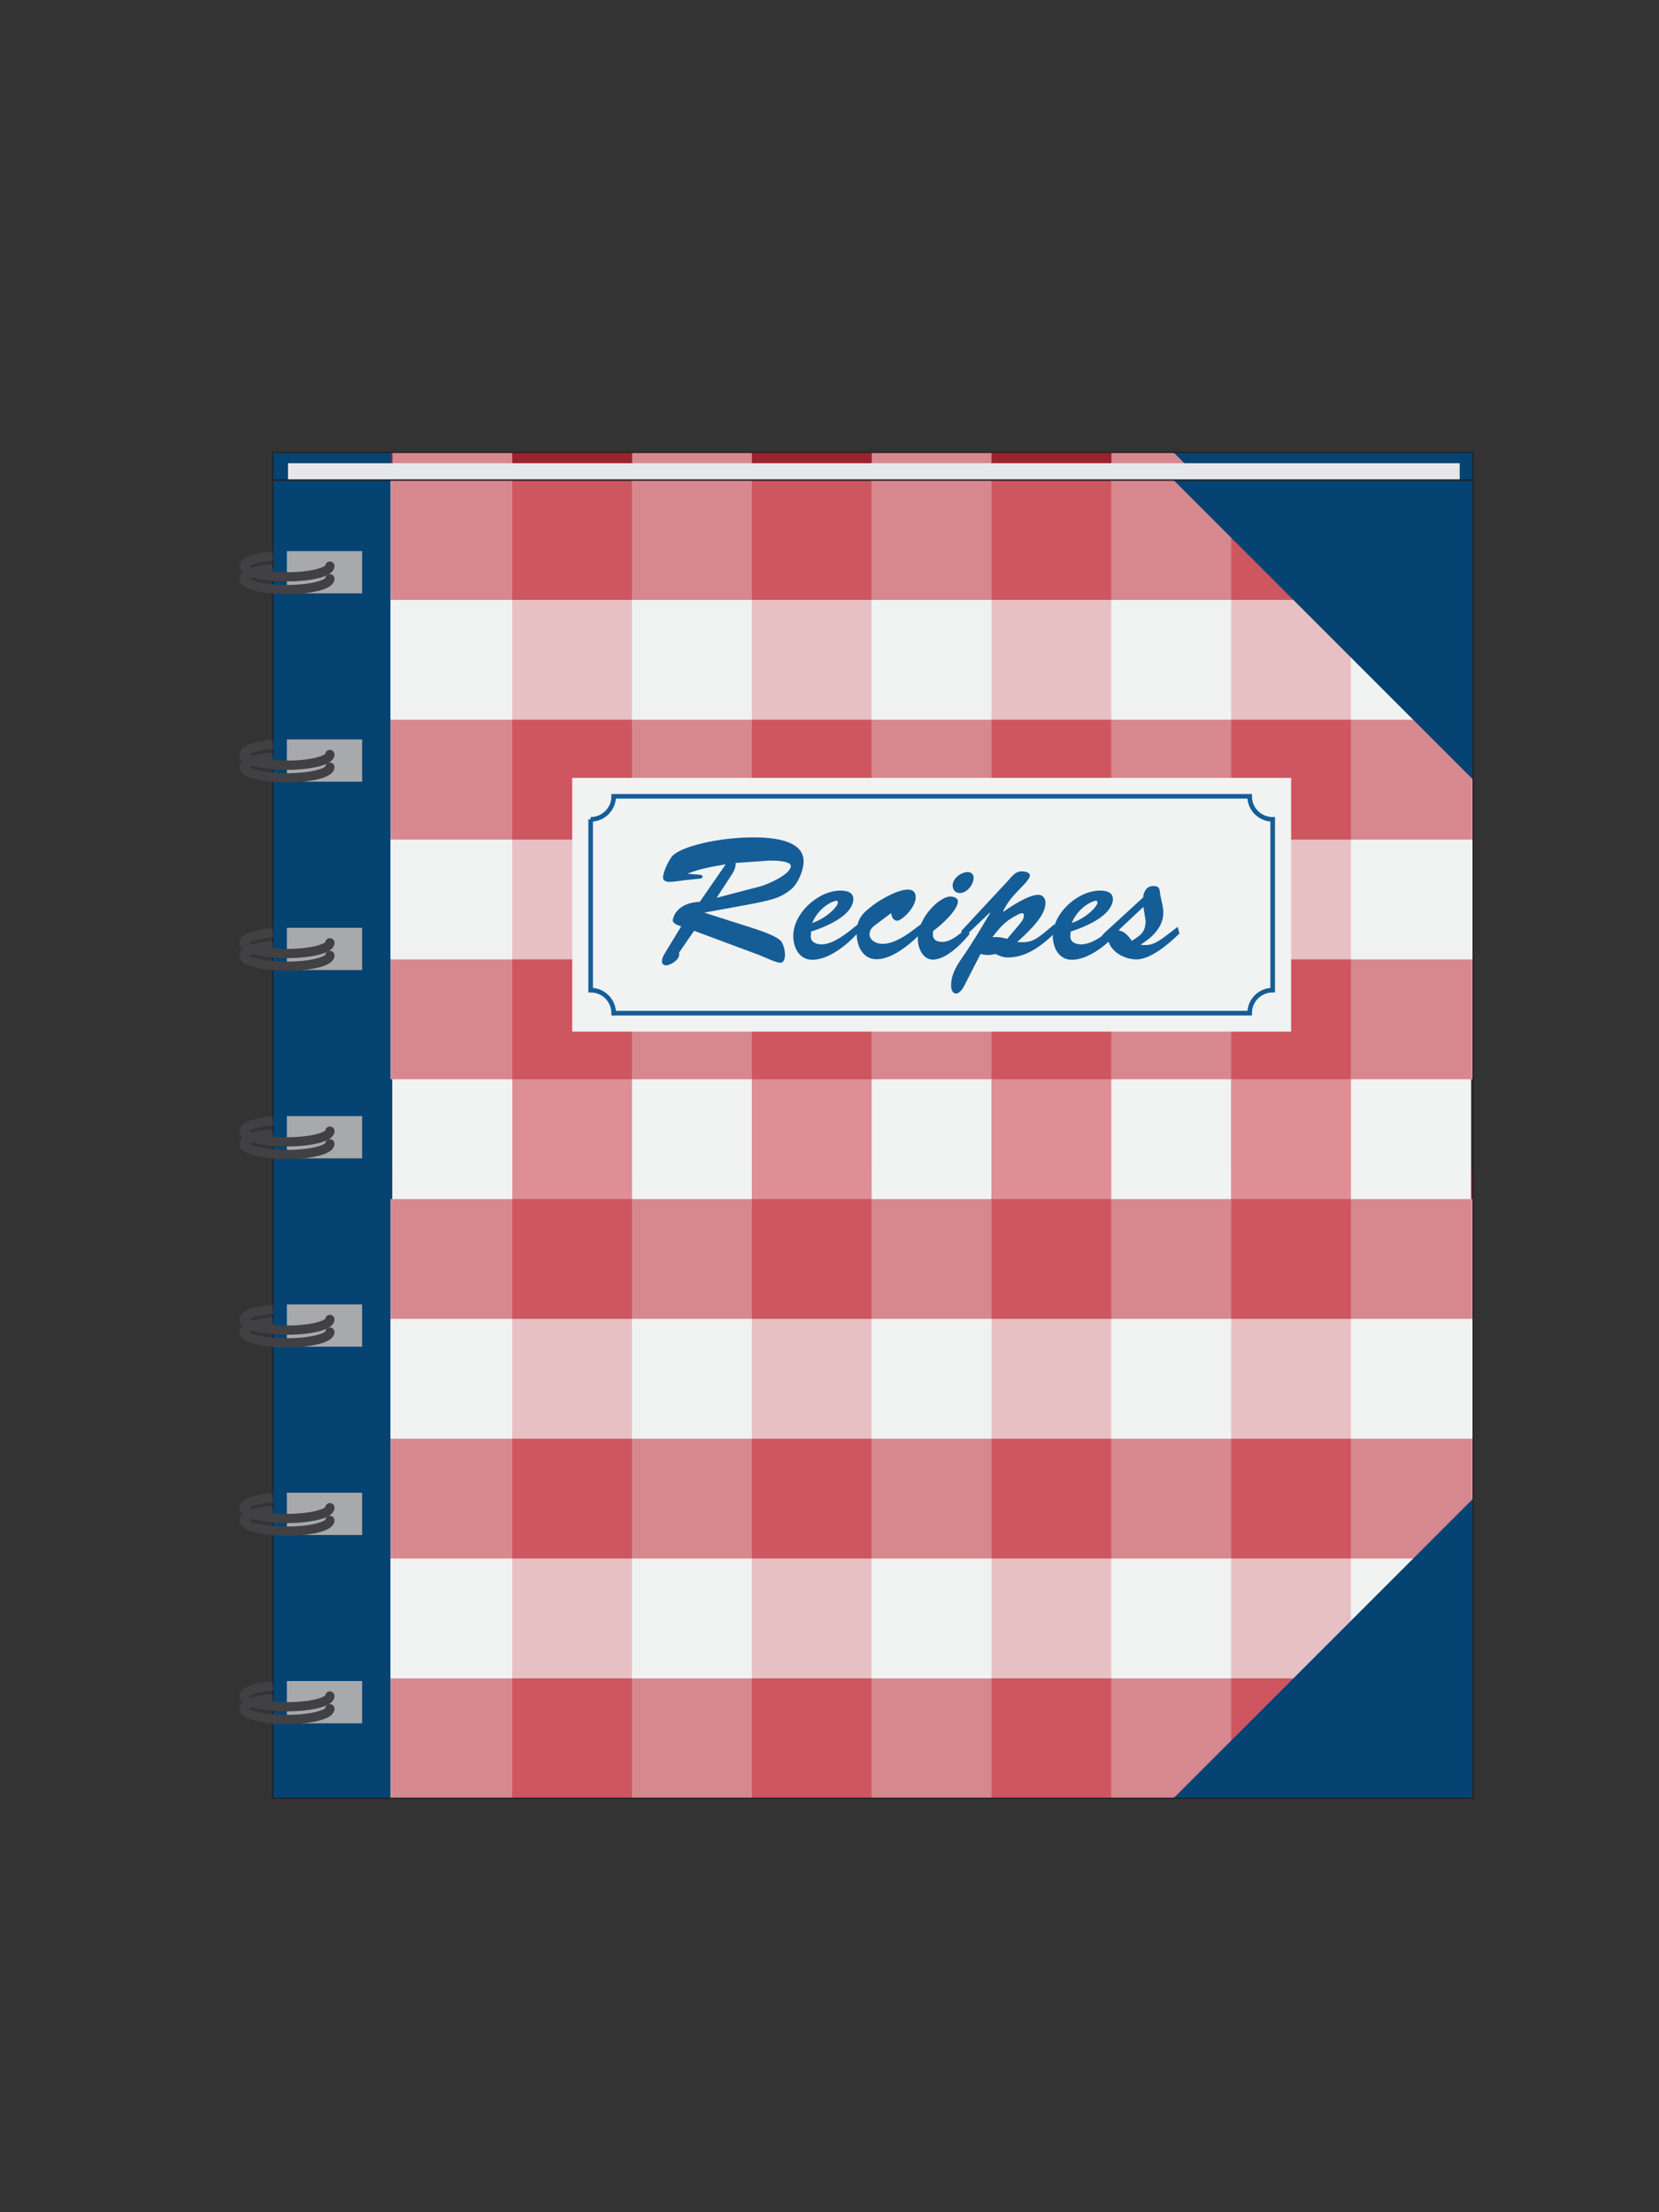 <?xml version="1.0" encoding="UTF-8"?>
<svg enable-background="new 0 0 360 480" version="1.1" viewBox="0 0 360 480" xml:space="preserve" xmlns="http://www.w3.org/2000/svg">

	<rect x="0" y="0" width="360" height="480" fill="#333333" stroke="none"/>

	<rect x="59.166" y="98.167" width="26" height="286" fill="#054372"/>
	<rect x="85.166" y="98.167" width="26" height="286" fill="#F1F2F2"/>
	<rect x="111.17" y="98.167" width="26" height="286" enable-background="new    " fill="#BE1E2D" opacity=".5"/>
	<rect x="137.17" y="98.167" width="26" height="286" fill="#F1F2F2"/>
	<rect x="163.16" y="98.167" width="26.001" height="286" enable-background="new    " fill="#BE1E2D" opacity=".5"/>
	<rect x="189.17" y="98.167" width="26" height="286" fill="#F1F2F2"/>
	<rect x="215.17" y="98.167" width="26" height="286" enable-background="new    " fill="#BE1E2D" opacity=".5"/>
	<rect x="241.17" y="98.167" width="26" height="286" fill="#F1F2F2"/>
	<rect x="267.17" y="98.167" width="26" height="286" enable-background="new    " fill="#BE1E2D" opacity=".5"/>
	<rect x="293.17" y="98.167" width="26" height="286" fill="#F1F2F2"/>
	<rect x="84.748" y="98.167" width="234.83" height="26" enable-background="new    " fill="#BE1E2D" opacity=".5"/>
	<rect x="84.748" y="124.17" width="234.83" height="26" enable-background="new    " fill="#F1F2F2" opacity=".5"/>
	<rect x="84.748" y="150.17" width="234.83" height="26" enable-background="new    " fill="#BE1E2D" opacity=".5"/>
	<rect x="84.748" y="176.17" width="234.83" height="26" enable-background="new    " fill="#F1F2F2" opacity=".5"/>
	<rect x="84.748" y="202.17" width="234.83" height="26" enable-background="new    " fill="#BE1E2D" opacity=".5"/>
	<rect x="84.748" y="254.17" width="234.83" height="26" enable-background="new    " fill="#BE1E2D" opacity=".5"/>
	<rect x="84.748" y="280.17" width="234.83" height="26" enable-background="new    " fill="#F1F2F2" opacity=".5"/>
	<rect x="84.748" y="306.17" width="234.83" height="26" enable-background="new    " fill="#BE1E2D" opacity=".5"/>
	<rect x="84.748" y="332.17" width="234.83" height="26" enable-background="new    " fill="#F1F2F2" opacity=".5"/>
	<rect x="84.748" y="358.17" width="234.83" height="26" enable-background="new    " fill="#BE1E2D" opacity=".5"/>
	<polygon points="319.67 163.17 319.67 98.167 254.67 98.167" fill="#054372"/>
	<polygon points="319.67 319.17 319.67 384.17 254.67 384.17" fill="#6F8F3A"/>


	<rect x="59.166" y="104.17" width="26" height="286" fill="#054372"/>
	<rect x="85.166" y="104.17" width="26" height="286" fill="#fff"/>
	<rect x="111.17" y="104.17" width="26" height="286" fill="#fff"/>
	<rect x="137.17" y="104.17" width="26" height="286" fill="#fff"/>
	<rect x="163.17" y="104.17" width="26" height="286" fill="#fff"/>
	<rect x="189.17" y="104.17" width="26" height="286" fill="#fff"/>
	<rect x="215.17" y="104.17" width="26" height="286" fill="#fff"/>
	<rect x="241.17" y="104.17" width="26" height="286" fill="#fff"/>
	<rect x="267.17" y="104.17" width="26" height="286" fill="#fff"/>
	<rect x="293.17" y="104.17" width="26" height="286" fill="#fff"/>
	<rect x="84.749" y="104.17" width="234.83" height="26" fill="#fff"/>
	<rect x="84.749" y="130.17" width="234.83" height="26" fill="#fff"/>
	<rect x="84.749" y="156.17" width="234.83" height="26" fill="#fff"/>
	<rect x="84.749" y="182.17" width="234.83" height="26" fill="#fff"/>
	<rect x="84.749" y="208.17" width="234.83" height="26" fill="#fff"/>
	<rect x="84.749" y="260.17" width="234.83" height="26" fill="#fff"/>
	<rect x="84.749" y="286.17" width="234.83" height="26" fill="#fff"/>
	<rect x="84.749" y="312.17" width="234.83" height="26" fill="#fff"/>
	<rect x="84.749" y="338.17" width="234.83" height="26" fill="#fff"/>
	<rect x="84.749" y="364.17" width="234.83" height="26" fill="#fff"/>
	<polygon points="319.67 169.17 319.67 104.17 254.67 104.17" fill="#fff"/>
	<polygon points="319.67 325.17 319.67 390.17 254.67 390.17" fill="#fff"/>


	<rect x="85.166" y="104.17" width="26" height="286" fill="#F1F2F2"/>
	<rect x="111.17" y="104.17" width="26" height="286" enable-background="new    " fill="#BE1E2D" opacity=".5"/>
	<rect x="137.17" y="104.17" width="26" height="286" fill="#F1F2F2"/>
	<rect x="163.16" y="104.17" width="26" height="286" enable-background="new    " fill="#BE1E2D" opacity=".5"/>
	<rect x="189.16" y="104.17" width="26" height="286" fill="#F1F2F2"/>
	<rect x="215.16" y="104.17" width="26" height="286" enable-background="new    " fill="#BE1E2D" opacity=".5"/>
	<rect x="241.16" y="104.17" width="26" height="286" fill="#F1F2F2"/>
	<rect x="267.16" y="104.17" width="26" height="286" enable-background="new    " fill="#BE1E2D" opacity=".5"/>
	<rect x="293.16" y="104.17" width="26" height="286" fill="#F1F2F2"/>
	<rect x="84.748" y="104.17" width="234.83" height="26" enable-background="new    " fill="#BE1E2D" opacity=".5"/>
	<rect x="84.748" y="130.17" width="234.83" height="26" enable-background="new    " fill="#F1F2F2" opacity=".5"/>
	<rect x="84.748" y="156.17" width="234.83" height="26" enable-background="new    " fill="#BE1E2D" opacity=".5"/>
	<rect x="84.748" y="182.17" width="234.83" height="26" enable-background="new    " fill="#F1F2F2" opacity=".5"/>
	<rect x="84.748" y="208.17" width="234.83" height="26" enable-background="new    " fill="#BE1E2D" opacity=".5"/>
	<rect x="84.748" y="260.17" width="234.83" height="26" enable-background="new    " fill="#BE1E2D" opacity=".5"/>
	<rect x="84.748" y="286.17" width="234.83" height="26" enable-background="new    " fill="#F1F2F2" opacity=".5"/>
	<rect x="84.748" y="312.17" width="234.83" height="26" enable-background="new    " fill="#BE1E2D" opacity=".5"/>
	<rect x="84.748" y="338.17" width="234.83" height="26" enable-background="new    " fill="#F1F2F2" opacity=".5"/>
	<rect x="84.748" y="364.17" width="234.83" height="26" enable-background="new    " fill="#BE1E2D" opacity=".5"/>
	<polygon points="319.66 169.17 319.66 104.17 254.66 104.17" fill="#054372"/>
	<polygon points="319.66 325.17 319.66 390.17 254.66 390.17" fill="#054372"/>

<rect x="62.5" y="100.5" width="254.25" height="3.667" fill="#E6E7E8"/>
<rect x="124.17" y="168.78" width="156" height="55.056" fill="#F1F2F2"/>
<g fill="#155D97">
	<path d="m150.6 201.98-3.268 4.749c0.456 1.33-1.786 2.736-2.812 2.736-0.456 0-0.874-0.304-0.874-0.798 0-0.722 0.266-1.254 0.646-1.862l3.534-5.812c-0.608-0.152-1.976-0.646-1.824-1.406 0.342-1.976 2.317-3.8 5.851-3.914l5.623-8.131c-2.773 0.456-5.585 0.95-8.169 1.976v0.076c2.394 0.228 3.154 0.076 3.154 0.646 0 0.304-0.532 0.418-0.722 0.418l-2.963 0.304c-1.064 0.114-2.432 0.38-3.534 0.38-0.57 0-1.368-0.19-1.368-0.912 0-1.216 1.178-3.647 1.938-4.597 1.786-2.128 9.992-4.142 17.667-4.142 3.496 0 10.904 0.342 10.904 5.205 0 1.938-1.216 4.863-2.735 6.079-3.116 2.508-5.015 2.47-18.693 5.016v0.076l10.259 3.268c6.535 2.09 6.383 3.078 6.573 3.381 0.722 1.33 0.874 4.18-0.418 4.18-0.988 0-3.686-1.33-4.711-1.71l-14.07-5.24zm4.9-7.18 9.46-2.469c1.558-0.418 6.649-2.584 6.649-4.445 0-1.178-4.104-1.216-4.939-1.14l-7.029 0.494c0.038 1.33-0.646 2.204-1.33 3.268l-2.81 4.3z"/>
	<path d="m186.54 201.98c-2.316 2.698-6.496 6.269-10.258 6.269-2.773 0-4.065-2.47-4.142-4.977-0.152-4.978 5.357-10.069 10.296-10.031 1.217 0 2.735 0.304 2.735 1.824 0 1.862-1.86 4.673-9.157 7.067l-0.076 0.836c-0.114 1.444 1.14 1.938 2.355 1.938 2.697 0 5.889-2.774 7.902-4.37l0.34 1.44zm-4.71-6.12c0-0.266-0.189-0.494-0.455-0.418-1.9 0.494-4.104 2.318-5.13 4.825 3.34-1.13 5.62-3.75 5.58-4.4z"/>
	<path d="m190.2 200.5c-0.836 0.608-1.521 1.178-1.521 2.242 0 0.874 0.911 2.052 2.888 2.052 2.888 0 6.192-2.66 8.396-4.369l0.457 1.481c-2.317 2.47-6.574 6.231-10.185 6.231-2.924 0-4.33-2.736-4.33-5.547 0-3.191 1.14-4.37 3.609-6.231 1.709-1.292 5.356-3.344 7.484-3.344 1.178 0 1.709 0.608 1.709 1.748 0 2.089-3.001 5.015-4.027 5.015-0.873 0-1.254-0.95-1.291-1.672l-3.19 2.39z"/>
	<path d="m210.37 202.7c-1.709 2.09-5.053 5.509-7.939 5.509-2.242 0-3.269-2.583-3.269-4.521 0-4.636 4.749-9.157 7.028-9.157 0.646 0 1.672 0.228 1.672 1.062 0 1.9-3.762 5.281-5.356 6.383-0.304 1.558 0.267 2.394 2.015 2.394 2.014 0 3.988-2.014 5.508-3.115l0.34 1.46zm-3.65-10.56c0-1.558 1.823-2.925 3.305-2.925 0.685 0 1.255 0.494 1.255 1.178 0 1.52-1.405 3.381-3.039 3.381-0.91-0.01-1.52-0.73-1.52-1.64z"/>
	<path d="m209.2 213.98c-0.305 0.57-0.988 1.596-1.711 1.596-0.873 0-1.102-1.026-1.102-1.71-0.037-1.899 0.799-3.799 2.355-6.003 1.748-2.47 3.646-5.585 6.117-9.765l-0.076-0.076-6.004 5.737-0.151-1.786 10.067-10.829c0.912-0.988 1.597-2.089 3.041-2.089 0.531 0 1.748 0.19 1.748 0.912 0 0.836-1.977 2.66-2.584 3.306-1.293 1.368-2.471 2.773-3.229 4.483l0.076 0.076c1.634-1.178 5.471-3.685 7.522-3.685 1.025 0 1.596 0.798 1.596 1.786 0 2.089-1.899 4.711-6.155 8.473 3.269 0.228 4.026-0.38 8.094-3.875l0.267 1.748c-2.812 2.736-6.23 5.471-10.334 5.471-1.026 0-1.787-0.304-2.698-0.76-0.569 0.114-1.14 0.228-1.747 0.228-0.532 0-1.026-0.114-1.521-0.228l-3.58 7zm12.04-13.45c0.418-0.532 0.949-1.178 0.949-1.862 0-0.266-0.114-0.532-0.418-0.532-0.607 0-2.433 1.178-2.926 1.52-1.406 1.026-2.47 2.318-3.496 3.686 1.103-0.076 2.166 0.038 3.191 0.38l2.71-3.2z"/>
	<path d="m242.86 201.98c-2.316 2.698-6.496 6.269-10.258 6.269-2.773 0-4.064-2.47-4.142-4.977-0.151-4.978 5.356-10.069 10.297-10.031 1.216 0 2.734 0.304 2.734 1.824 0 1.862-1.861 4.673-9.156 7.067l-0.076 0.836c-0.112 1.444 1.142 1.938 2.354 1.938 2.699 0 5.891-2.774 7.904-4.37l0.36 1.44zm-4.71-6.12c0-0.266-0.189-0.494-0.455-0.418-1.9 0.494-4.104 2.318-5.129 4.825 3.34-1.13 5.62-3.75 5.58-4.4z"/>
	<path d="m255.55 201.1 0.381 1.444c-2.317 2.318-6.459 5.775-9.5 5.623-2.545-0.114-5.356-1.558-6.041-4.331-0.228 0.228-0.494 0.494-0.836 0.494-0.379 0-0.646-0.38-0.646-0.722 0-0.494 0.608-1.026 0.911-1.33l8.246-7.561c0.074-1.254 0.797-2.47 2.164-2.47 1.141 0 1.369 0.342 1.481 1.406 0.152 1.444 0.724 2.736 0.724 4.407 0 3.116-2.508 5.433-4.939 6.915 2.432 0.418 3.913-0.722 5.775-2.127l2.29-1.75zm-12.91 0.8c1.406 0.076 2.241 1.254 2.963 2.242 2.28-1.406 2.889-2.052 3.002-4.255-0.113-0.798-0.266-1.824-0.494-3.115l-5.47 5.14z"/>
</g>
<path d="m128.17 177.78c2.762 0 5-2.239 5-5h138c0 2.761 2.238 5 5 5v37.056c-2.762 0-5 2.239-5 5h-138c0-2.761-2.238-5-5-5v-37.06z" fill="none" stroke="#155D97"/>
<rect x="59.166" y="104.17" width="260.5" height="286" fill="none" stroke="#231F20" stroke-width=".25"/>
<rect x="59.166" y="98.167" width="260.5" height="6" fill="none" stroke="#231F20" stroke-width=".25"/>
<g fill="none" stroke="#414042" stroke-width="2">
	
		<path d="m52.917 122.83c0-1.019 2.615-1.886 6.259-2.204"/>
		<path d="m52.917 125.58c0-1.019 2.61-1.884 6.249-2.202"/>
	
	
		<path d="m52.917 163.7c0-1.019 2.615-1.886 6.259-2.204"/>
		<path d="m52.917 166.44c0-1.019 2.61-1.884 6.249-2.202"/>
	
	
		<path d="m52.917 204.56c0-1.019 2.615-1.886 6.259-2.204"/>
		<path d="m52.917 207.31c0-1.019 2.61-1.884 6.249-2.202"/>
	
	
		<path d="m52.917 245.42c0-1.019 2.615-1.886 6.259-2.203"/>
		<path d="m52.917 248.17c0-1.019 2.61-1.884 6.249-2.202"/>
	
	
		<path d="m52.917 327.14c0-1.02 2.615-1.887 6.259-2.205"/>
		<path d="m52.917 329.89c0-1.02 2.61-1.885 6.249-2.203"/>
	
	
		<path d="m52.917 368c0-1.019 2.615-1.886 6.259-2.204"/>
		<path d="m52.917 370.75c0-1.019 2.61-1.884 6.249-2.202"/>
	
	
		<path d="m52.917 286.28c0-1.019 2.615-1.885 6.259-2.203"/>
		<path d="m52.917 289.03c0-1.019 2.61-1.883 6.249-2.201"/>
	
</g>

	
		<rect x="62.25" y="119.58" width="16.333" height="9.167" fill="#A7A9AC"/>
		<path d="m71.584 122.83c0 1.289-4.179 2.333-9.333 2.333s-9.333-1.044-9.333-2.333" fill="none" stroke="#414042" stroke-linecap="round" stroke-linejoin="round" stroke-width="2"/>
		<path d="m71.584 125.58c0 1.289-4.179 2.333-9.333 2.333s-9.333-1.044-9.333-2.333" fill="none" stroke="#414042" stroke-linecap="round" stroke-linejoin="round" stroke-width="2"/>
	
	
		<rect x="62.25" y="160.44" width="16.333" height="9.167" fill="#A7A9AC"/>
		<path d="m71.584 163.7c0 1.289-4.179 2.333-9.333 2.333s-9.333-1.044-9.333-2.333" fill="none" stroke="#414042" stroke-linecap="round" stroke-linejoin="round" stroke-width="2"/>
		<path d="m71.584 166.44c0 1.289-4.179 2.333-9.333 2.333s-9.333-1.044-9.333-2.333" fill="none" stroke="#414042" stroke-linecap="round" stroke-linejoin="round" stroke-width="2"/>
	
	
		<rect x="62.25" y="201.31" width="16.333" height="9.167" fill="#A7A9AC"/>
		<path d="m71.584 204.56c0 1.289-4.179 2.333-9.333 2.333s-9.333-1.044-9.333-2.333" fill="none" stroke="#414042" stroke-linecap="round" stroke-linejoin="round" stroke-width="2"/>
		<path d="m71.584 207.31c0 1.289-4.179 2.333-9.333 2.333s-9.333-1.044-9.333-2.333" fill="none" stroke="#414042" stroke-linecap="round" stroke-linejoin="round" stroke-width="2"/>
	
	
		<rect x="62.25" y="242.17" width="16.333" height="9.167" fill="#A7A9AC"/>
		<path d="m71.584 245.42c0 1.289-4.179 2.333-9.333 2.333s-9.333-1.044-9.333-2.333" fill="none" stroke="#414042" stroke-linecap="round" stroke-linejoin="round" stroke-width="2"/>
		<path d="m71.584 248.17c0 1.289-4.179 2.333-9.333 2.333s-9.333-1.044-9.333-2.333" fill="none" stroke="#414042" stroke-linecap="round" stroke-linejoin="round" stroke-width="2"/>
	
	
		<rect x="62.25" y="323.89" width="16.333" height="9.168" fill="#A7A9AC"/>
		<path d="m71.584 327.14c0 1.287-4.179 2.332-9.333 2.332s-9.333-1.045-9.333-2.332" fill="none" stroke="#414042" stroke-linecap="round" stroke-linejoin="round" stroke-width="2"/>
		<path d="m71.584 329.89c0 1.287-4.179 2.332-9.333 2.332s-9.333-1.045-9.333-2.332" fill="none" stroke="#414042" stroke-linecap="round" stroke-linejoin="round" stroke-width="2"/>
	
	
		<rect x="62.25" y="364.75" width="16.333" height="9.168" fill="#A7A9AC"/>
		<path d="m71.584 368c0 1.288-4.179 2.333-9.333 2.333s-9.333-1.045-9.333-2.333" fill="none" stroke="#414042" stroke-linecap="round" stroke-linejoin="round" stroke-width="2"/>
		<path d="m71.584 370.75c0 1.288-4.179 2.333-9.333 2.333s-9.333-1.045-9.333-2.333" fill="none" stroke="#414042" stroke-linecap="round" stroke-linejoin="round" stroke-width="2"/>
	
	
		<rect x="62.25" y="283.03" width="16.333" height="9.168" fill="#A7A9AC"/>
		<path d="m71.584 286.28c0 1.289-4.179 2.334-9.333 2.334s-9.333-1.045-9.333-2.334" fill="none" stroke="#414042" stroke-linecap="round" stroke-linejoin="round" stroke-width="2"/>
		<path d="m71.584 289.03c0 1.289-4.179 2.334-9.333 2.334s-9.333-1.045-9.333-2.334" fill="none" stroke="#414042" stroke-linecap="round" stroke-linejoin="round" stroke-width="2"/>
	

</svg>
